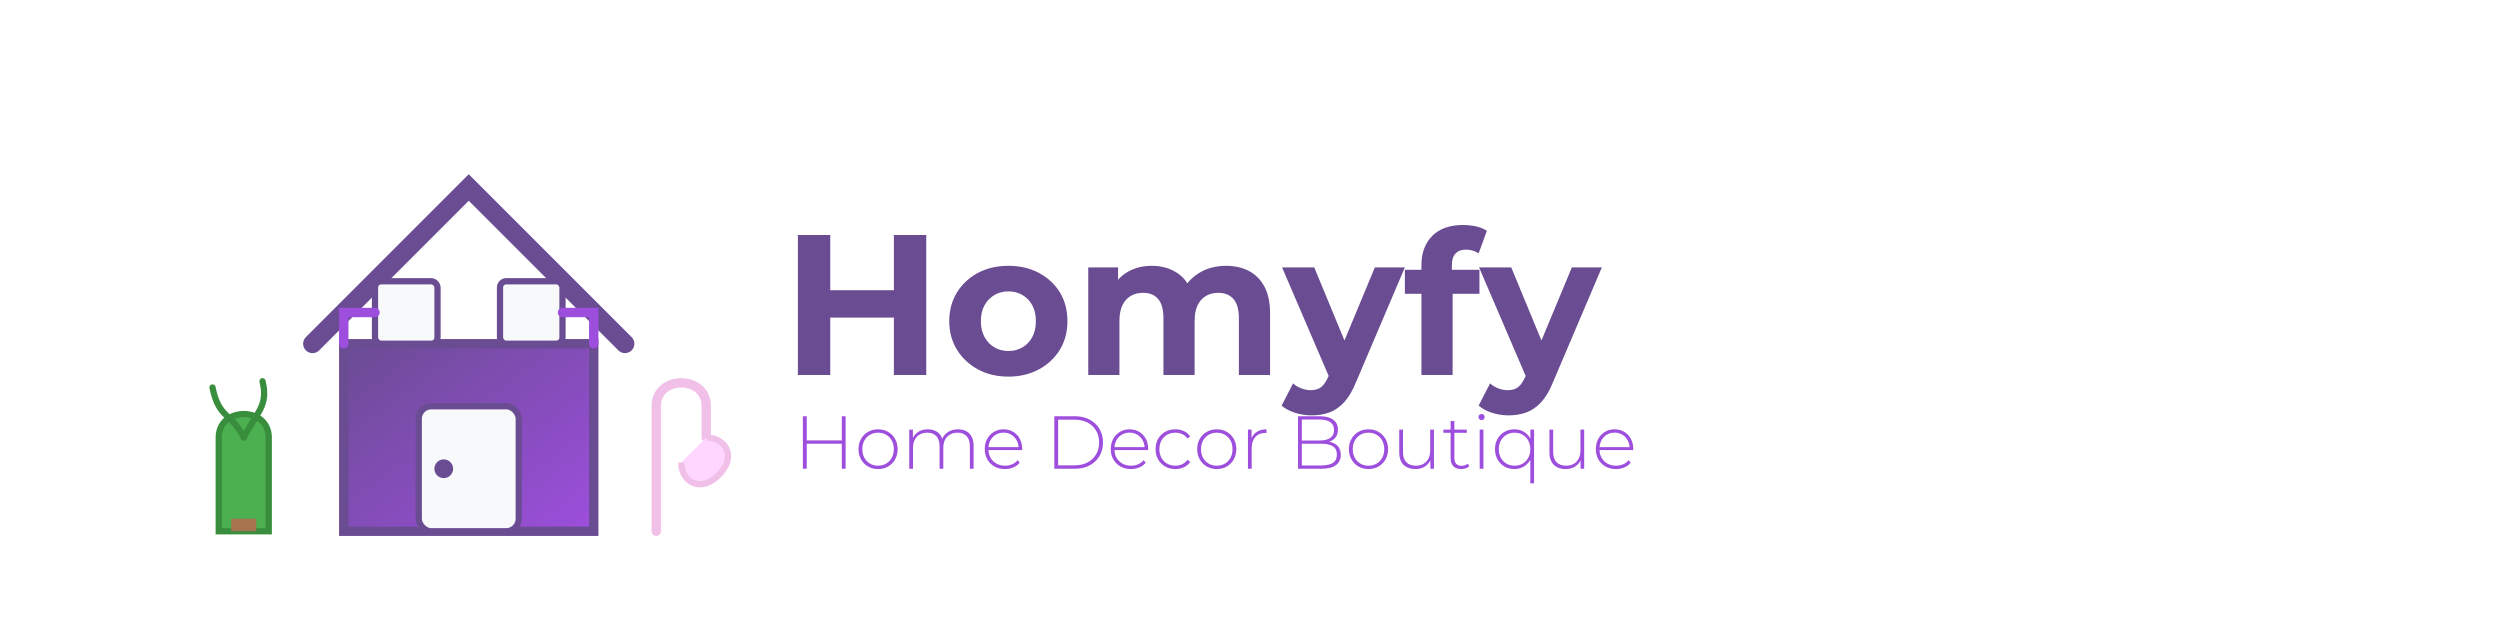 <svg xmlns:xlink="http://www.w3.org/1999/xlink" xmlns="http://www.w3.org/2000/svg" viewBox="0 0 400 100" height="100" width="400">
  
  <defs>
    <linearGradient y2="100%" x2="100%" y1="0%" x1="0%" id="homeGradient">
      <stop stop-color="#6a4c93" offset="0%"></stop>
      <stop stop-color="#9d4edd" offset="100%"></stop>
    </linearGradient>
    <filter height="140%" width="140%" y="-20%" x="-20%" id="shadow">
      <feDropShadow flood-opacity="0.3" flood-color="#333333" stdDeviation="2" dy="2" dx="2"></feDropShadow>
    </filter>
  </defs>
  
  
  <g filter="url(#shadow)" transform="translate(15, 15)">
    
    <path stroke-width="1.5" stroke="#6a4c93" fill="url(#homeGradient)" d="M40,70 h40 v-30 h-40 z"></path>
    
    
    <path stroke-linecap="round" stroke-width="3" stroke="#6a4c93" fill="none" d="M35,40 l25,-25 l25,25"></path>
    
    
    <rect stroke-width="1" stroke="#6a4c93" fill="#f8f9fa" rx="2" height="20" width="16" y="50" x="52"></rect>
    <circle fill="#6a4c93" r="1.5" cy="60" cx="56"></circle>
    
    
    <rect stroke-width="1" stroke="#6a4c93" fill="#f8f9fa" rx="1" height="10" width="10" y="30" x="45"></rect>
    <rect stroke-width="1" stroke="#6a4c93" fill="#f8f9fa" rx="1" height="10" width="10" y="30" x="65"></rect>
    
    
    <path stroke-linecap="round" stroke-width="1.5" stroke="#9d4edd" fill="none" d="M40,40 v-5 h5"></path>
    <path stroke-linecap="round" stroke-width="1.5" stroke="#9d4edd" fill="none" d="M80,40 v-5 h-5"></path>
    
    
    <path stroke-width="1" stroke="#388e3c" fill="#4caf50" d="M28,70 h-8 v-15 c0,-5 8,-5 8,0 z"></path>
    <path stroke-linecap="round" stroke-width="1" stroke="#388e3c" fill="none" d="M24,55 c-2,-4 -4,-3 -5,-8"></path>
    <path stroke-linecap="round" stroke-width="1" stroke="#388e3c" fill="none" d="M24,55 c2,-4 4,-5 3,-9"></path>
    <rect fill="#a5744f" height="2" width="4" y="68" x="22"></rect>
    
    
    <path stroke-linecap="round" stroke-width="1.5" stroke="#f1c0e8" fill="none" d="M90,70 v-20 c0,-5 8,-5 8,0 v5"></path>
    <path stroke-width="1" stroke="#f1c0e8" fill="#ffd6ff" d="M98,55 c3,0 5,3 2,6 c-3,3 -6,1 -6,-2"></path>
  </g>
  
  
  <path fill="#6a4c93" d="M148.20 60L143.02 60L143.02 37.60L148.20 37.60L148.20 60ZM132.84 60L127.66 60L127.66 37.60L132.84 37.60L132.84 60ZM143.40 50.82L132.46 50.82L132.46 46.43L143.40 46.43L143.40 50.82ZM161.35 60.26L161.35 60.26Q158.60 60.26 156.47 59.10Q154.34 57.95 153.11 55.95Q151.88 53.95 151.88 51.39L151.88 51.39Q151.88 48.80 153.11 46.80Q154.34 44.80 156.47 43.66Q158.60 42.53 161.35 42.53L161.35 42.53Q164.07 42.53 166.22 43.66Q168.36 44.80 169.58 46.78Q170.79 48.77 170.79 51.39L170.79 51.39Q170.79 53.95 169.58 55.95Q168.36 57.95 166.22 59.10Q164.07 60.26 161.35 60.26ZM161.35 56.16L161.35 56.16Q162.60 56.16 163.59 55.58Q164.58 55.01 165.16 53.94Q165.74 52.86 165.74 51.39L165.74 51.39Q165.74 49.89 165.16 48.83Q164.58 47.78 163.59 47.20Q162.60 46.62 161.35 46.62L161.35 46.62Q160.10 46.62 159.11 47.20Q158.12 47.78 157.53 48.83Q156.94 49.89 156.94 51.39L156.94 51.39Q156.94 52.86 157.53 53.94Q158.12 55.01 159.11 55.58Q160.10 56.16 161.35 56.16ZM179.11 60L174.12 60L174.12 42.78L178.89 42.78L178.89 47.49L177.99 46.11Q178.89 44.35 180.54 43.44Q182.18 42.53 184.30 42.53L184.30 42.53Q186.66 42.53 188.44 43.73Q190.22 44.93 190.79 47.39L190.79 47.39L189.03 46.91Q189.90 44.90 191.80 43.71Q193.70 42.53 196.17 42.53L196.17 42.53Q198.22 42.53 199.80 43.34Q201.38 44.16 202.30 45.84Q203.21 47.52 203.21 50.14L203.21 50.14L203.21 60L198.22 60L198.22 50.91Q198.22 48.83 197.35 47.84Q196.49 46.85 194.92 46.85L194.92 46.85Q193.83 46.85 192.97 47.34Q192.10 47.84 191.62 48.83Q191.14 49.82 191.14 51.36L191.14 51.36L191.14 60L186.15 60L186.15 50.91Q186.15 48.83 185.30 47.84Q184.46 46.85 182.89 46.85L182.89 46.85Q181.80 46.85 180.94 47.34Q180.07 47.84 179.59 48.83Q179.11 49.82 179.11 51.36L179.11 51.36L179.11 60ZM209.86 66.46L209.86 66.46Q208.52 66.46 207.21 66.05Q205.90 65.63 205.06 64.90L205.06 64.90L206.89 61.34Q207.46 61.86 208.22 62.14Q208.97 62.43 209.70 62.43L209.70 62.43Q210.76 62.43 211.38 61.94Q212.01 61.44 212.52 60.29L212.52 60.29L213.42 58.18L213.80 57.63L219.98 42.78L224.78 42.78L217 61.06Q216.17 63.14 215.10 64.32Q214.02 65.50 212.73 65.98Q211.43 66.46 209.86 66.46ZM216.23 57.18L212.81 60.67L205.13 42.78L210.28 42.78L216.23 57.18ZM232.42 60L227.43 60L227.43 42.40Q227.43 39.49 229.16 37.74Q230.89 36 234.09 36L234.09 36Q235.18 36 236.18 36.22Q237.19 36.45 237.90 36.93L237.90 36.93L236.58 40.54Q236.17 40.26 235.66 40.10Q235.14 39.94 234.57 39.94L234.57 39.94Q233.48 39.94 232.89 40.56Q232.30 41.18 232.30 42.43L232.30 42.43L232.30 44.03L232.42 46.18L232.42 60ZM236.71 47.01L224.78 47.01L224.78 43.17L236.71 43.17L236.71 47.01ZM241.38 66.46L241.38 66.46Q240.04 66.46 238.73 66.05Q237.42 65.63 236.58 64.90L236.58 64.90L238.41 61.34Q238.98 61.86 239.74 62.14Q240.49 62.43 241.22 62.43L241.22 62.43Q242.28 62.43 242.90 61.94Q243.53 61.44 244.04 60.29L244.04 60.29L244.94 58.18L245.32 57.63L251.50 42.78L256.30 42.78L248.52 61.06Q247.69 63.14 246.62 64.32Q245.54 65.50 244.25 65.98Q242.95 66.46 241.38 66.46ZM247.75 57.18L244.33 60.67L236.65 42.78L241.80 42.78L247.75 57.18Z"></path>
  
  
  <path fill="#9d4edd" d="M135.30 75L134.69 75L134.69 66.60L135.30 66.60L135.30 75ZM129.08 75L128.46 75L128.46 66.60L129.08 66.60L129.08 75ZM134.76 71.00L129.00 71.00L129.00 70.46L134.76 70.46L134.76 71.00ZM140.49 75.05L140.49 75.05Q139.59 75.05 138.89 74.64Q138.18 74.23 137.77 73.51Q137.36 72.79 137.36 71.87L137.36 71.87Q137.36 70.93 137.77 70.22Q138.18 69.50 138.89 69.10Q139.59 68.69 140.49 68.69L140.49 68.69Q141.39 68.69 142.10 69.10Q142.80 69.50 143.21 70.22Q143.62 70.93 143.62 71.87L143.62 71.87Q143.62 72.79 143.21 73.51Q142.80 74.23 142.10 74.64Q141.39 75.05 140.49 75.05ZM140.49 74.51L140.49 74.51Q141.21 74.51 141.78 74.18Q142.36 73.85 142.68 73.25Q143.01 72.65 143.01 71.87L143.01 71.87Q143.01 71.08 142.68 70.48Q142.36 69.89 141.78 69.56Q141.21 69.23 140.49 69.23L140.49 69.23Q139.77 69.23 139.20 69.56Q138.63 69.89 138.30 70.48Q137.97 71.08 137.97 71.87L137.97 71.87Q137.97 72.65 138.30 73.25Q138.63 73.85 139.20 74.18Q139.77 74.51 140.49 74.51ZM146.08 75L145.48 75L145.48 68.74L146.06 68.74L146.06 70.46L145.97 70.27Q146.25 69.54 146.90 69.11Q147.54 68.69 148.46 68.69L148.46 68.69Q149.39 68.69 150.03 69.16Q150.68 69.64 150.84 70.57L150.84 70.57L150.64 70.49Q150.89 69.68 151.59 69.19Q152.28 68.69 153.28 68.69L153.28 68.69Q154.04 68.69 154.59 68.98Q155.15 69.28 155.46 69.87Q155.78 70.46 155.78 71.34L155.78 71.34L155.78 75L155.18 75L155.18 71.39Q155.18 70.33 154.66 69.78Q154.14 69.23 153.22 69.23L153.22 69.23Q152.51 69.23 152.00 69.53Q151.48 69.83 151.20 70.37Q150.93 70.91 150.93 71.66L150.93 71.66L150.93 75L150.33 75L150.33 71.39Q150.33 70.33 149.81 69.78Q149.30 69.23 148.37 69.23L148.37 69.23Q147.66 69.23 147.15 69.53Q146.63 69.83 146.36 70.37Q146.08 70.91 146.08 71.66L146.08 71.66L146.08 75ZM160.79 75.05L160.79 75.05Q159.84 75.05 159.12 74.64Q158.39 74.23 157.98 73.51Q157.56 72.79 157.56 71.87L157.56 71.87Q157.56 70.93 157.95 70.22Q158.34 69.50 159.03 69.10Q159.71 68.69 160.56 68.69L160.56 68.69Q161.42 68.69 162.09 69.08Q162.77 69.48 163.16 70.19Q163.55 70.91 163.55 71.84L163.55 71.84Q163.55 71.88 163.55 71.92Q163.54 71.96 163.54 72.01L163.54 72.01L158.01 72.01L158.01 71.54L163.22 71.54L162.98 71.77Q162.99 71.04 162.67 70.46Q162.35 69.88 161.81 69.55Q161.27 69.22 160.56 69.22L160.56 69.22Q159.87 69.22 159.32 69.55Q158.78 69.88 158.46 70.46Q158.15 71.04 158.15 71.78L158.15 71.78L158.15 71.89Q158.15 72.66 158.49 73.25Q158.84 73.85 159.44 74.18Q160.04 74.51 160.80 74.51L160.80 74.51Q161.40 74.51 161.93 74.29Q162.45 74.08 162.81 73.63L162.81 73.63L163.16 74.03Q162.75 74.53 162.13 74.79Q161.51 75.05 160.79 75.05ZM172.01 75L168.69 75L168.69 66.60L172.01 66.60Q173.34 66.60 174.35 67.14Q175.36 67.68 175.92 68.63Q176.48 69.58 176.48 70.80L176.48 70.80Q176.48 72.02 175.92 72.97Q175.36 73.92 174.35 74.46Q173.34 75 172.01 75L172.01 75ZM169.30 67.15L169.30 74.45L171.96 74.45Q173.15 74.45 174.03 73.98Q174.90 73.51 175.38 72.69Q175.86 71.87 175.86 70.80L175.86 70.80Q175.86 69.73 175.38 68.91Q174.90 68.09 174.03 67.62Q173.15 67.15 171.96 67.15L171.96 67.15L169.30 67.15ZM180.95 75.05L180.95 75.05Q180.00 75.05 179.28 74.64Q178.55 74.23 178.14 73.51Q177.72 72.79 177.72 71.87L177.72 71.87Q177.72 70.93 178.11 70.22Q178.50 69.50 179.19 69.10Q179.87 68.69 180.72 68.69L180.72 68.69Q181.58 68.69 182.25 69.08Q182.93 69.48 183.32 70.19Q183.71 70.91 183.71 71.84L183.71 71.84Q183.71 71.88 183.71 71.92Q183.70 71.96 183.70 72.01L183.70 72.01L178.17 72.01L178.17 71.54L183.38 71.54L183.14 71.77Q183.15 71.04 182.83 70.46Q182.51 69.88 181.97 69.55Q181.43 69.22 180.72 69.22L180.72 69.22Q180.03 69.22 179.48 69.55Q178.94 69.88 178.62 70.46Q178.31 71.04 178.31 71.78L178.31 71.78L178.31 71.89Q178.31 72.66 178.65 73.25Q179.00 73.85 179.60 74.18Q180.20 74.51 180.96 74.51L180.96 74.51Q181.56 74.51 182.09 74.29Q182.61 74.08 182.97 73.63L182.97 73.63L183.32 74.03Q182.91 74.53 182.29 74.79Q181.67 75.05 180.95 75.05ZM188.06 75.05L188.06 75.05Q187.14 75.05 186.43 74.64Q185.72 74.23 185.30 73.51Q184.89 72.79 184.89 71.87L184.89 71.87Q184.89 70.93 185.30 70.21Q185.72 69.49 186.43 69.09Q187.14 68.69 188.06 68.69L188.06 68.69Q188.81 68.69 189.43 68.98Q190.05 69.26 190.43 69.84L190.43 69.84L189.99 70.16Q189.65 69.68 189.15 69.46Q188.64 69.23 188.06 69.23L188.06 69.23Q187.32 69.23 186.74 69.56Q186.16 69.89 185.83 70.48Q185.50 71.08 185.50 71.87L185.50 71.87Q185.50 72.66 185.83 73.25Q186.16 73.85 186.74 74.18Q187.32 74.51 188.06 74.51L188.06 74.51Q188.64 74.51 189.15 74.28Q189.65 74.05 189.99 73.57L189.99 73.57L190.43 73.90Q190.05 74.47 189.43 74.76Q188.81 75.05 188.06 75.05ZM194.68 75.05L194.68 75.05Q193.78 75.05 193.08 74.64Q192.38 74.23 191.96 73.51Q191.55 72.79 191.55 71.87L191.55 71.87Q191.55 70.93 191.96 70.22Q192.38 69.50 193.08 69.10Q193.78 68.69 194.68 68.69L194.68 68.69Q195.58 68.69 196.29 69.10Q197.00 69.50 197.40 70.22Q197.81 70.93 197.81 71.87L197.81 71.87Q197.81 72.79 197.40 73.51Q197.00 74.23 196.29 74.64Q195.58 75.05 194.68 75.05ZM194.68 74.51L194.68 74.51Q195.40 74.51 195.98 74.18Q196.55 73.85 196.88 73.25Q197.20 72.65 197.20 71.87L197.20 71.87Q197.20 71.08 196.88 70.48Q196.55 69.89 195.98 69.56Q195.40 69.23 194.68 69.23L194.68 69.23Q193.96 69.23 193.39 69.56Q192.82 69.89 192.49 70.48Q192.16 71.08 192.16 71.87L192.16 71.87Q192.16 72.65 192.49 73.25Q192.82 73.85 193.39 74.18Q193.96 74.51 194.68 74.51ZM200.27 75L199.67 75L199.67 68.74L200.25 68.74L200.25 70.45L200.19 70.26Q200.45 69.50 201.08 69.10Q201.70 68.69 202.64 68.69L202.64 68.69L202.64 69.28Q202.60 69.28 202.56 69.27Q202.53 69.26 202.49 69.26L202.49 69.26Q201.45 69.26 200.86 69.92Q200.27 70.57 200.27 71.74L200.27 71.74L200.27 75ZM211.42 75L207.68 75L207.68 66.60L211.18 66.60Q212.54 66.60 213.30 67.15Q214.07 67.70 214.07 68.75L214.07 68.75Q214.07 69.43 213.75 69.90Q213.42 70.37 212.85 70.60Q212.28 70.84 211.58 70.84L211.58 70.84L211.79 70.60Q212.66 70.60 213.27 70.85Q213.88 71.10 214.20 71.58Q214.52 72.06 214.52 72.78L214.52 72.78Q214.52 73.84 213.75 74.42Q212.98 75 211.42 75L211.42 75ZM208.29 67.13L208.29 74.47L211.42 74.47Q212.63 74.47 213.27 74.06Q213.90 73.64 213.90 72.73L213.90 72.73Q213.90 71.83 213.27 71.42Q212.63 71.00 211.42 71.00L211.42 71.00L208.22 71.00L208.22 70.48L211.16 70.48Q212.25 70.48 212.85 70.06Q213.45 69.64 213.45 68.80L213.45 68.80Q213.45 67.97 212.85 67.55Q212.25 67.13 211.16 67.13L211.16 67.13L208.29 67.13ZM218.96 75.05L218.96 75.05Q218.06 75.05 217.35 74.64Q216.65 74.23 216.24 73.51Q215.82 72.79 215.82 71.87L215.82 71.87Q215.82 70.93 216.24 70.22Q216.65 69.50 217.35 69.10Q218.06 68.69 218.96 68.69L218.96 68.69Q219.86 68.69 220.56 69.10Q221.27 69.50 221.68 70.22Q222.09 70.93 222.09 71.87L222.09 71.87Q222.09 72.79 221.68 73.51Q221.27 74.23 220.56 74.64Q219.86 75.05 218.96 75.05ZM218.96 74.51L218.96 74.51Q219.68 74.51 220.25 74.18Q220.83 73.85 221.15 73.25Q221.48 72.65 221.48 71.87L221.48 71.87Q221.48 71.08 221.15 70.48Q220.83 69.89 220.25 69.56Q219.68 69.23 218.96 69.23L218.96 69.23Q218.24 69.23 217.67 69.56Q217.10 69.89 216.77 70.48Q216.44 71.08 216.44 71.87L216.44 71.87Q216.44 72.65 216.77 73.25Q217.10 73.85 217.67 74.18Q218.24 74.51 218.96 74.51ZM226.49 75.05L226.49 75.05Q225.69 75.05 225.10 74.75Q224.51 74.46 224.19 73.87Q223.88 73.27 223.88 72.40L223.88 72.40L223.88 68.74L224.48 68.74L224.48 72.35Q224.48 73.40 225.02 73.96Q225.56 74.51 226.54 74.51L226.54 74.51Q227.25 74.51 227.76 74.21Q228.28 73.91 228.56 73.36Q228.83 72.82 228.83 72.07L228.83 72.07L228.83 68.74L229.43 68.74L229.43 75L228.86 75L228.86 73.26L228.94 73.46Q228.66 74.20 228.02 74.62Q227.38 75.05 226.49 75.05ZM233.80 75.05L233.80 75.05Q232.97 75.05 232.53 74.59Q232.10 74.14 232.10 73.34L232.10 73.34L232.10 67.37L232.70 67.37L232.70 73.28Q232.70 73.88 233.00 74.21Q233.30 74.53 233.86 74.53L233.86 74.53Q234.45 74.53 234.83 74.18L234.83 74.18L235.08 74.60Q234.84 74.83 234.50 74.94Q234.16 75.05 233.80 75.05ZM234.69 69.25L230.94 69.25L230.94 68.74L234.69 68.74L234.69 69.25ZM237.35 75L236.75 75L236.75 68.74L237.35 68.74L237.35 75ZM237.05 67.21L237.05 67.21Q236.85 67.21 236.70 67.07Q236.56 66.92 236.56 66.73L236.56 66.73Q236.56 66.53 236.70 66.38Q236.85 66.24 237.05 66.24L237.05 66.24Q237.27 66.24 237.41 66.38Q237.54 66.52 237.54 66.72L237.54 66.72Q237.54 66.92 237.41 67.07Q237.27 67.21 237.05 67.21ZM242.30 75.05L242.30 75.05Q241.42 75.05 240.72 74.65Q240.02 74.24 239.61 73.52Q239.20 72.80 239.20 71.87L239.20 71.87Q239.20 70.93 239.61 70.21Q240.02 69.49 240.72 69.09Q241.42 68.69 242.30 68.69L242.30 68.69Q243.14 68.69 243.80 69.07Q244.47 69.46 244.85 70.17Q245.24 70.88 245.24 71.87L245.24 71.87Q245.24 72.85 244.85 73.57Q244.46 74.28 243.79 74.66Q243.12 75.05 242.30 75.05ZM242.33 74.51L242.33 74.51Q243.05 74.51 243.62 74.18Q244.19 73.85 244.52 73.25Q244.85 72.65 244.85 71.87L244.85 71.87Q244.85 71.08 244.52 70.48Q244.19 69.89 243.62 69.56Q243.05 69.23 242.33 69.23L242.33 69.23Q241.61 69.23 241.04 69.56Q240.47 69.89 240.14 70.48Q239.81 71.08 239.81 71.87L239.81 71.87Q239.81 72.65 240.14 73.25Q240.47 73.85 241.04 74.18Q241.61 74.51 242.33 74.51ZM245.45 77.33L244.85 77.33L244.85 72.97L244.97 71.88L244.86 70.79L244.86 68.74L245.45 68.74L245.45 77.33ZM250.53 75.05L250.53 75.05Q249.72 75.05 249.14 74.75Q248.55 74.46 248.23 73.87Q247.91 73.27 247.91 72.40L247.91 72.40L247.91 68.74L248.51 68.74L248.51 72.35Q248.51 73.40 249.05 73.96Q249.59 74.51 250.58 74.51L250.58 74.51Q251.28 74.51 251.80 74.21Q252.32 73.91 252.59 73.36Q252.87 72.82 252.87 72.07L252.87 72.07L252.87 68.74L253.47 68.74L253.47 75L252.89 75L252.89 73.26L252.98 73.46Q252.70 74.20 252.06 74.62Q251.42 75.05 250.53 75.05ZM258.56 75.05L258.56 75.05Q257.61 75.05 256.88 74.64Q256.16 74.23 255.74 73.51Q255.33 72.79 255.33 71.87L255.33 71.87Q255.33 70.93 255.72 70.22Q256.11 69.50 256.79 69.10Q257.48 68.69 258.33 68.69L258.33 68.69Q259.18 68.69 259.86 69.08Q260.54 69.48 260.93 70.19Q261.32 70.91 261.32 71.84L261.32 71.84Q261.32 71.88 261.31 71.92Q261.30 71.96 261.30 72.01L261.30 72.01L255.77 72.01L255.77 71.54L260.98 71.54L260.74 71.77Q260.75 71.04 260.43 70.46Q260.12 69.88 259.58 69.55Q259.04 69.22 258.33 69.22L258.33 69.22Q257.63 69.22 257.09 69.55Q256.54 69.88 256.23 70.46Q255.92 71.04 255.92 71.78L255.92 71.78L255.92 71.89Q255.92 72.66 256.26 73.25Q256.60 73.85 257.20 74.18Q257.80 74.51 258.57 74.51L258.57 74.51Q259.17 74.51 259.69 74.29Q260.21 74.08 260.57 73.63L260.57 73.63L260.92 74.03Q260.51 74.53 259.89 74.79Q259.28 75.05 258.56 75.05Z"></path>
</svg>